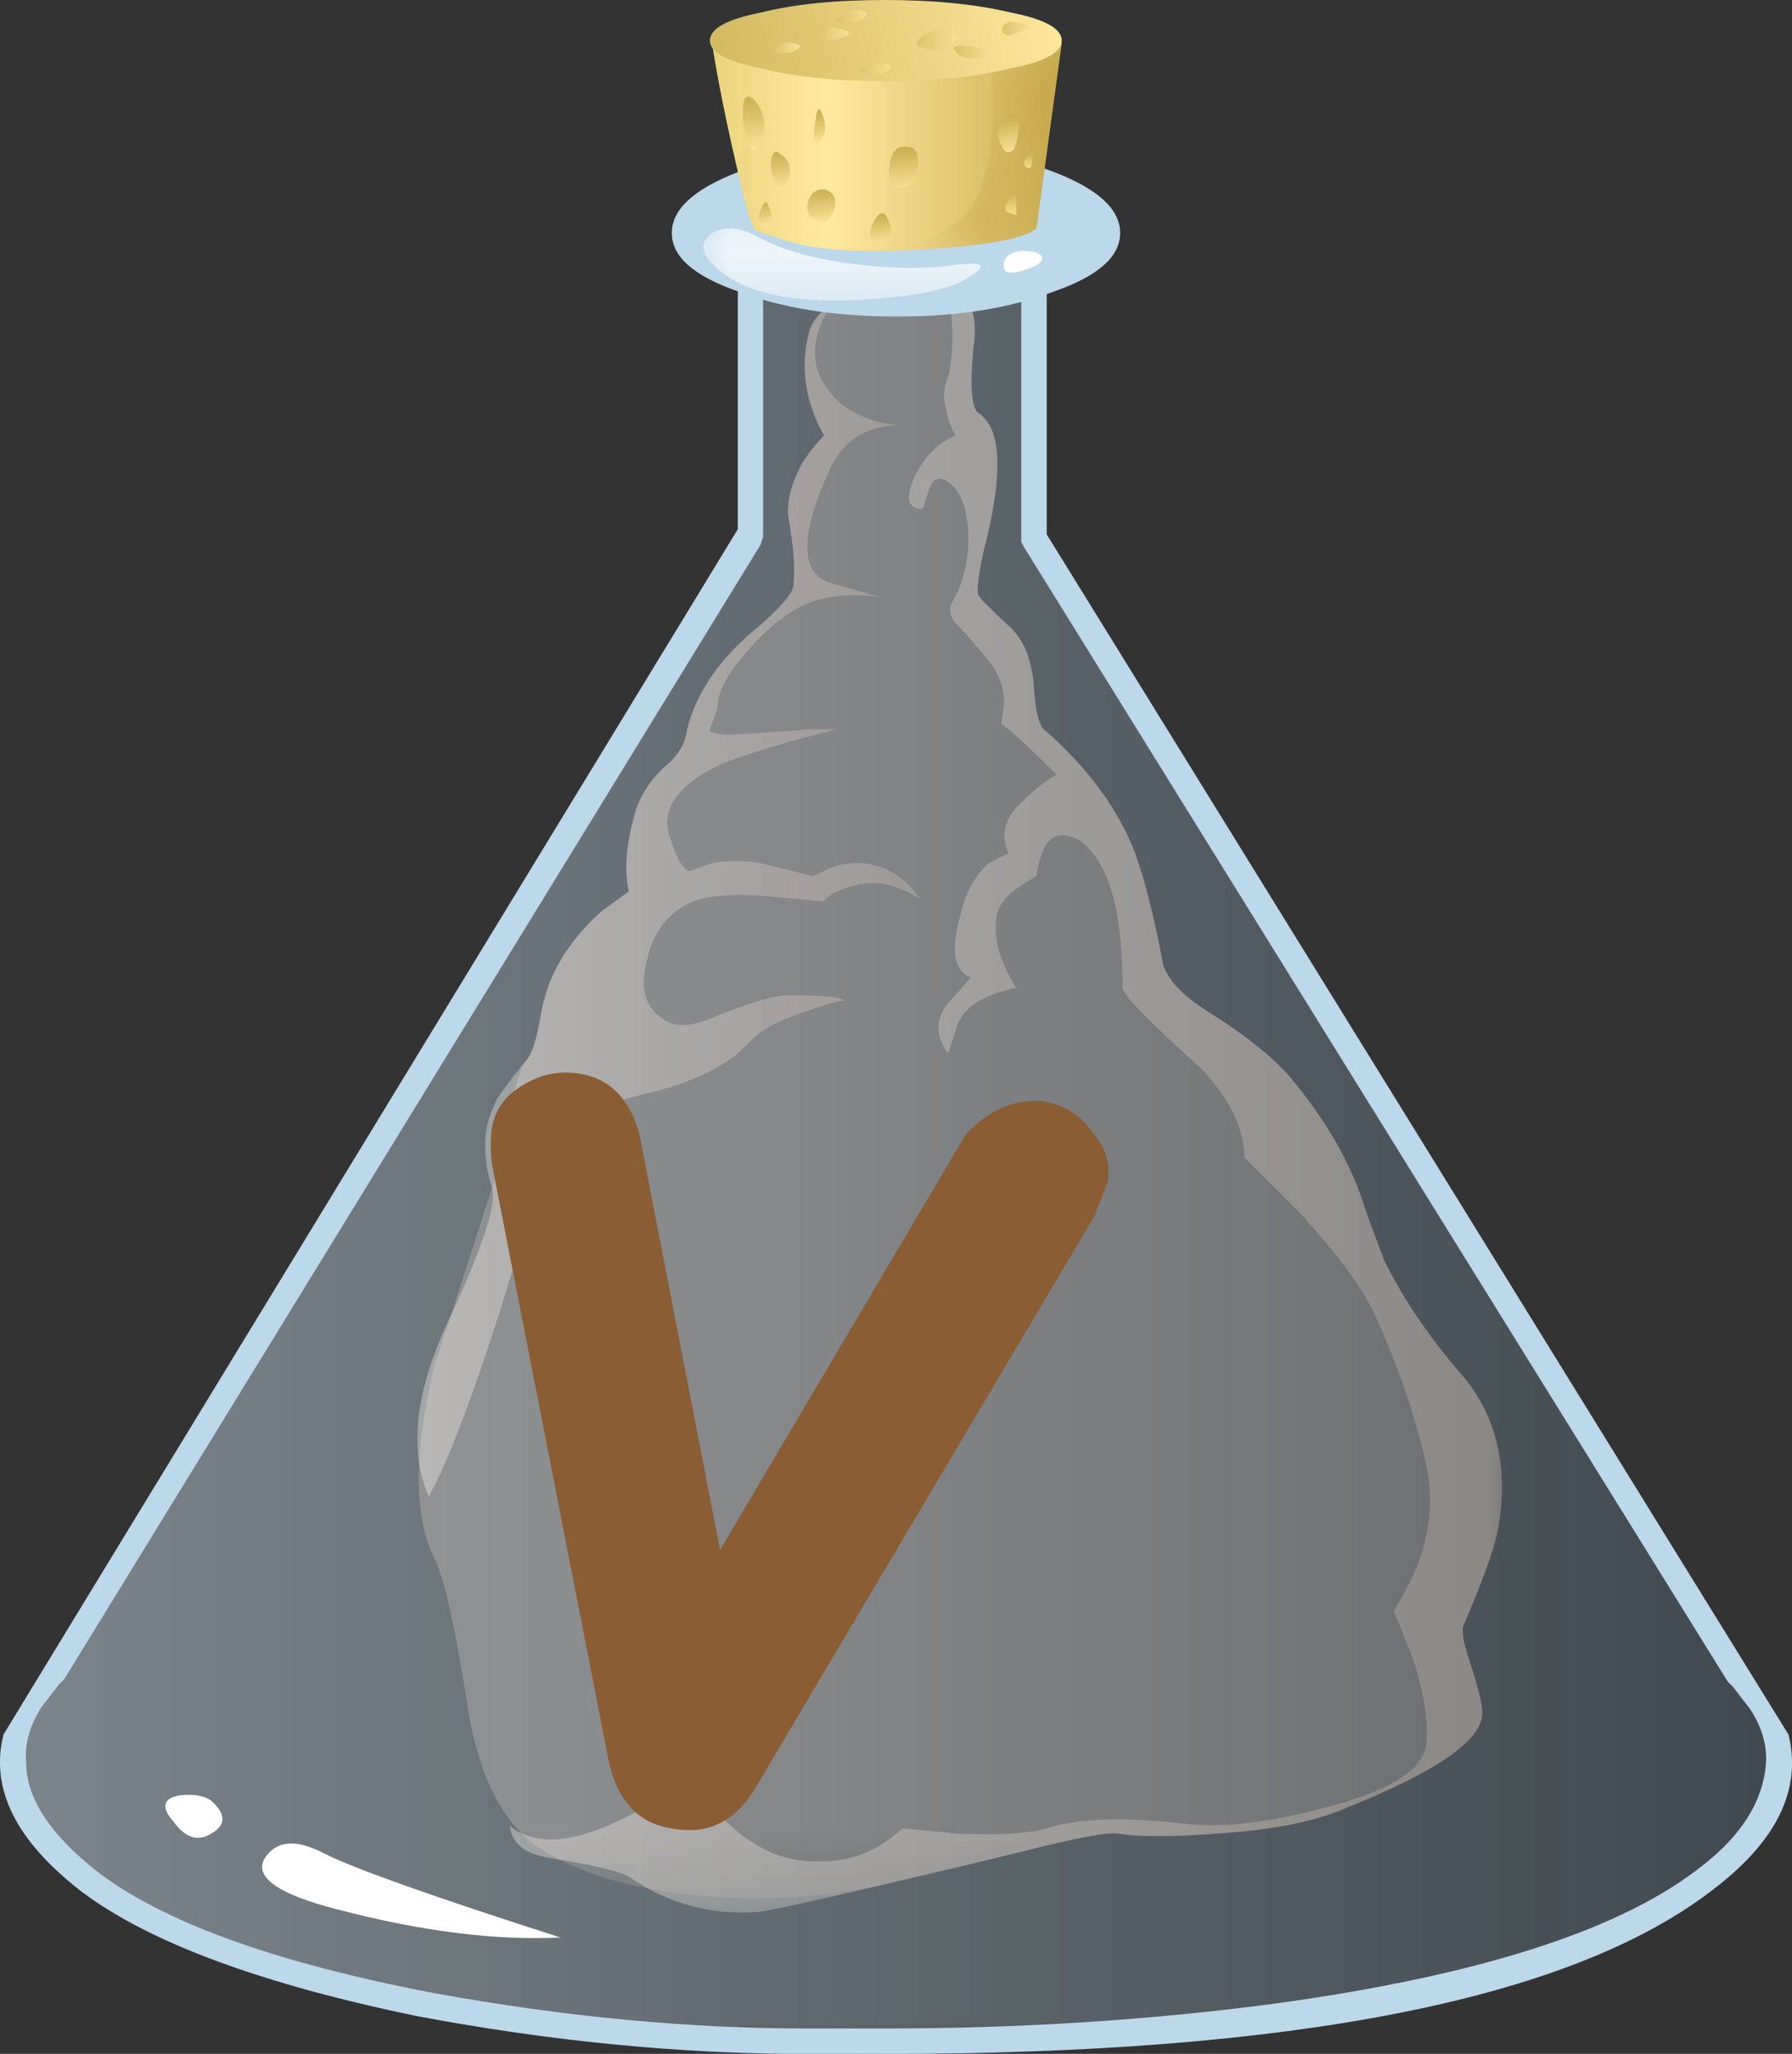 <?xml version="1.0" encoding="UTF-8" standalone="no"?>
<!-- Created with Inkscape (http://www.inkscape.org/) -->
<svg xmlns:inkscape="http://www.inkscape.org/namespaces/inkscape" xmlns:rdf="http://www.w3.org/1999/02/22-rdf-syntax-ns#" xmlns="http://www.w3.org/2000/svg" xmlns:xlink="http://www.w3.org/1999/xlink" xmlns:ns1="http://sozi.baierouge.fr" xmlns:cc="http://creativecommons.org/ns#" xmlns:sodipodi="http://sodipodi.sourceforge.net/DTD/sodipodi-0.dtd" xmlns:dc="http://purl.org/dc/elements/1.1/" id="svg2" xml:space="preserve" viewBox="0 0 35.386 40.55" version="1.1" inkscape:version="0.91 r13725">
  <rect x="0" y="0" width="35.386" height="40.55" fill="#333333" stroke="none"/>
  <defs id="defs6">
    <clipPath id="clipPath18">
      <path id="path20" d="m0-0.56h29v29h-29v-29z" inkscape:connector-curvature="0"/>
    </clipPath>
    <mask id="mask22">
      <g id="g24">
        <g id="g26" clip-path="url(#clipPath18)">
          <path id="path28" style="fill:#000000;fill-opacity:.309" d="m0-0.56h29v29h-29v-29z" inkscape:connector-curvature="0"/>
        </g>
      </g>
    </mask>
    <clipPath id="clipPath34">
      <path id="path36" d="m0-0.56h29v29h-29v-29z" inkscape:connector-curvature="0"/>
    </clipPath>
    <clipPath id="clipPath38">
      <path id="path40" d="m0 0h29v29h-29v-29z" inkscape:connector-curvature="0"/>
    </clipPath>
    <linearGradient id="linearGradient46" y2="-17.7" gradientUnits="userSpaceOnUse" x2="35.332" gradientTransform="matrix(.8 0 0 .8 .015 28.88)" y1="-17.7" x1="-0.018">
      <stop id="stop48" style="stop-color:#c2e7ff" offset="0"/>
      <stop id="stop50" style="stop-color:#88abc2" offset="1"/>
    </linearGradient>
    <clipPath id="clipPath78">
      <path id="path80" d="m6 2.44h18v26h-18v-26z" inkscape:connector-curvature="0"/>
    </clipPath>
    <mask id="mask82">
      <g id="g84">
        <g id="g86" clip-path="url(#clipPath78)">
          <path id="path88" style="fill:#000000;fill-opacity:.281" d="m6 2.44h18v26h-18v-26z" inkscape:connector-curvature="0"/>
        </g>
      </g>
    </mask>
    <clipPath id="clipPath94">
      <path id="path96" d="m6 2.44h18v26h-18v-26z" inkscape:connector-curvature="0"/>
    </clipPath>
    <clipPath id="clipPath98">
      <path id="path100" d="m6 3h18v26h-18v-26z" inkscape:connector-curvature="0"/>
    </clipPath>
    <radialGradient id="radialGradient106" gradientUnits="userSpaceOnUse" cy="-6.85" cx="35" gradientTransform="matrix(.8 0 0 -.8 6.615 17.48)">
      <stop id="stop108" style="stop-color:#b0aba7" offset="0"/>
      <stop id="stop110" style="stop-color:#f2e0d3" offset="1"/>
    </radialGradient>
    <clipPath id="clipPath138">
      <path id="path140" d="m6 1.44h18v27h-18v-27z" inkscape:connector-curvature="0"/>
    </clipPath>
    <mask id="mask142">
      <g id="g144">
        <g id="g146" clip-path="url(#clipPath138)">
          <path id="path148" style="fill:#000000;fill-opacity:.398" d="m6 1.44h18v27h-18v-27z" inkscape:connector-curvature="0"/>
        </g>
      </g>
    </mask>
    <clipPath id="clipPath154">
      <path id="path156" d="m6 1.44h18v27h-18v-27z" inkscape:connector-curvature="0"/>
    </clipPath>
    <clipPath id="clipPath158">
      <path id="path160" d="m6 2h18v27h-18v-27z" inkscape:connector-curvature="0"/>
    </clipPath>
    <linearGradient id="linearGradient166" y2="-16.005" gradientUnits="userSpaceOnUse" x2="21.441" gradientTransform="matrix(.8 0 0 .8 6.575 28.4)" y1="-16.005" x1="1.85">
      <stop id="stop168" style="stop-color:#fff8f2" offset="0"/>
      <stop id="stop170" style="stop-color:#d9c9bd" offset="1"/>
    </linearGradient>
    <linearGradient id="linearGradient176" y2="-12.025" gradientUnits="userSpaceOnUse" x2="9.9" gradientTransform="matrix(.8 0 0 .8 6.575 28.4)" y1="-12.025">
      <stop id="stop178" style="stop-color:#fff8f2" offset="0"/>
      <stop id="stop180" style="stop-color:#d9c9bd" offset="1"/>
    </linearGradient>
    <clipPath id="clipPath216">
      <path id="path218" d="m0-0.56h29v29h-29v-29z" inkscape:connector-curvature="0"/>
    </clipPath>
    <mask id="mask220">
      <g id="g222">
        <g id="g224" clip-path="url(#clipPath216)">
          <path id="path226" style="fill:#000000;fill-opacity:.18" d="m0-0.56h29v29h-29v-29z" inkscape:connector-curvature="0"/>
        </g>
      </g>
    </mask>
    <clipPath id="clipPath232">
      <path id="path234" d="m0-0.56h29v29h-29v-29z" inkscape:connector-curvature="0"/>
    </clipPath>
    <clipPath id="clipPath236">
      <path id="path238" d="m0 0h29v29h-29v-29z" inkscape:connector-curvature="0"/>
    </clipPath>
    <linearGradient id="linearGradient244" y2="-17.7" gradientUnits="userSpaceOnUse" x2="35.332" gradientTransform="matrix(.8 0 0 .8 .015 28.88)" y1="-17.7" x1="-0.018">
      <stop id="stop246" style="stop-color:#ffffff" offset="0"/>
      <stop id="stop248" style="stop-color:#000000" offset="1"/>
    </linearGradient>
    <clipPath id="clipPath280">
      <path id="path282" d="m1 0.44h13v28h-13v-28z" inkscape:connector-curvature="0"/>
    </clipPath>
    <mask id="mask284">
      <g id="g286">
        <g id="g288" clip-path="url(#clipPath280)">
          <path id="path290" style="fill:#000000;fill-opacity:.641" d="m1 0.44h13v28h-13v-28z" inkscape:connector-curvature="0"/>
        </g>
      </g>
    </mask>
    <clipPath id="clipPath296">
      <path id="path298" d="m1 0.44h13v28h-13v-28z" inkscape:connector-curvature="0"/>
    </clipPath>
    <clipPath id="clipPath300">
      <path id="path302" d="m1 1h13v28h-13v-28z" inkscape:connector-curvature="0"/>
    </clipPath>
    <clipPath id="clipPath304">
      <path id="path306" d="m12.734 28.48 0.719-0.32v-4.078l-8.558-22.281-2.36 0.519-1.519 1.282 11.718 20.679v4.199z" inkscape:connector-curvature="0"/>
    </clipPath>
    <clipPath id="clipPath308">
      <path id="path310" d="m2373.1-18166h38.006v24.721h-38.006v-24.721z" inkscape:connector-curvature="0"/>
    </clipPath>
    <linearGradient id="linearGradient312" y2="-18154" gradientUnits="userSpaceOnUse" x2="2404.6" y1="-18154" x1="2375.5">
      <stop id="stop314" style="stop-color:#ffffff" offset="0"/>
      <stop id="stop316" style="stop-color:#ffffff;stop-opacity:.31" offset="1"/>
    </linearGradient>
    <mask id="mask318">
      <g id="g320">
        <g id="g322" clip-path="url(#clipPath308)">
          <path id="path324" style="fill:url(#linearGradient312)" d="m2373.1-18166h38.006v24.721h-38.006v-24.721z" inkscape:connector-curvature="0"/>
        </g>
      </g>
    </mask>
    <linearGradient id="linearGradient326" y2="-18154" gradientUnits="userSpaceOnUse" x2="2404.6" y1="-18154" x1="2375.5">
      <stop id="stop328" style="stop-color:#ffffff" offset="0"/>
      <stop id="stop330" style="stop-color:#ffffff" offset="1"/>
    </linearGradient>
    <clipPath id="clipPath362">
      <path id="path364" d="m14 0.44h14v28h-14v-28z" inkscape:connector-curvature="0"/>
    </clipPath>
    <mask id="mask366">
      <g id="g368">
        <g id="g370" clip-path="url(#clipPath362)">
          <path id="path372" style="fill:#000000;fill-opacity:.191" d="m14 0.44h14v28h-14v-28z" inkscape:connector-curvature="0"/>
        </g>
      </g>
    </mask>
    <clipPath id="clipPath378">
      <path id="path380" d="m14 0.44h14v28h-14v-28z" inkscape:connector-curvature="0"/>
    </clipPath>
    <clipPath id="clipPath382">
      <path id="path384" d="m14 1h14v28h-14v-28z" inkscape:connector-curvature="0"/>
    </clipPath>
    <clipPath id="clipPath386">
      <path id="path388" d="m15.535 28.48v-4.199l11.719-20.679-1.52-1.282-2.359-0.519c0.32 0.215 0.559 0.465 0.719 0.758 0.347 0.562 0.199 0.961-0.438 1.203-0.453 0.183-1.16 0.172-2.121-0.043l-1.32-0.36c0.347 0.133 0.625 0.453 0.84 0.961 0.425 0.985 0.359 2.332-0.2 4.039-0.32 0.961-1.425 3.868-3.32 8.723-0.933 2.426-1.84 4.758-2.719 7v4.078l0.719 0.32z" inkscape:connector-curvature="0"/>
    </clipPath>
    <clipPath id="clipPath390">
      <path id="path392" d="m-1.018-34.35h17.5v35h-17.5v-35z" inkscape:connector-curvature="0"/>
    </clipPath>
    <linearGradient id="linearGradient394" y2="-1.706" gradientUnits="userSpaceOnUse" x2="11.52" y1="-29.831" x1="4.02">
      <stop id="stop396" style="stop-color:#ffffff" offset="0"/>
      <stop id="stop398" style="stop-color:#ffffff;stop-opacity:.537" offset="1"/>
    </linearGradient>
    <mask id="mask400">
      <g id="g402">
        <g id="g404" clip-path="url(#clipPath390)">
          <path id="path406" style="fill:url(#linearGradient394)" d="m-1.018-34.35h17.5v35h-17.5v-35z" inkscape:connector-curvature="0"/>
        </g>
      </g>
    </mask>
    <linearGradient id="linearGradient408" y2="-1.706" gradientUnits="userSpaceOnUse" x2="11.52" y1="-29.831" x1="4.02">
      <stop id="stop410" style="stop-color:#ffffff" offset="0"/>
      <stop id="stop412" style="stop-color:#ffffff" offset="1"/>
    </linearGradient>
    <clipPath id="clipPath448">
      <path id="path450" d="m11 27.44h6v3h-6v-3z" inkscape:connector-curvature="0"/>
    </clipPath>
    <mask id="mask452">
      <g id="g454">
        <g id="g456" clip-path="url(#clipPath448)">
          <path id="path458" style="fill:#000000;fill-opacity:.309" d="m11 27.44h6v3h-6v-3z" inkscape:connector-curvature="0"/>
        </g>
      </g>
    </mask>
    <clipPath id="clipPath464">
      <path id="path466" d="m11 27.44h6v3h-6v-3z" inkscape:connector-curvature="0"/>
    </clipPath>
    <clipPath id="clipPath468">
      <path id="path470" d="m11 28h6v3h-6v-3z" inkscape:connector-curvature="0"/>
    </clipPath>
    <linearGradient id="linearGradient476" y2="-1.093" gradientUnits="userSpaceOnUse" x2="6.65" gradientTransform="matrix(.8 0 0 .8 11.455 30.56)" y1="-1.093" x1="0.05">
      <stop id="stop478" style="stop-color:#c2e7ff" offset="0"/>
      <stop id="stop480" style="stop-color:#88abc2" offset="1"/>
    </linearGradient>
    <clipPath id="clipPath510">
      <path id="path512" d="m11 27.44h5v2h-5v-2z" inkscape:connector-curvature="0"/>
    </clipPath>
    <mask id="mask514">
      <g id="g516">
        <g id="g518" clip-path="url(#clipPath510)">
          <path id="path520" style="fill:#000000;fill-opacity:.762" d="m11 27.44h5v2h-5v-2z" inkscape:connector-curvature="0"/>
        </g>
      </g>
    </mask>
    <clipPath id="clipPath526">
      <path id="path528" d="m11 27.44h5v2h-5v-2z" inkscape:connector-curvature="0"/>
    </clipPath>
    <clipPath id="clipPath530">
      <path id="path532" d="m11 28h5v2h-5v-2z" inkscape:connector-curvature="0"/>
    </clipPath>
    <linearGradient id="linearGradient562" y2="2.904" gradientUnits="userSpaceOnUse" x2="20.938" gradientTransform="matrix(.8 0 0 -.8 .015 32.44)" y1="2.904" x1="14.062">
      <stop id="stop564" style="stop-color:#ebd47d" offset="0"/>
      <stop id="stop566" style="stop-color:#ffe99e" offset=".329"/>
      <stop id="stop570" style="stop-color:#c9b054" offset="1"/>
    </linearGradient>
    <clipPath id="clipPath578">
      <path id="path580" d="m0-0.56h29v33h-29v-33z" inkscape:connector-curvature="0"/>
    </clipPath>
    <mask id="mask582">
      <g id="g584">
        <g id="g586" clip-path="url(#clipPath578)">
          <path id="path588" style="fill:#000000;fill-opacity:.172" d="m0-0.56h29v33h-29v-33z" inkscape:connector-curvature="0"/>
        </g>
      </g>
    </mask>
    <clipPath id="clipPath594">
      <path id="path596" d="m0-0.56h29v33h-29v-33z" inkscape:connector-curvature="0"/>
    </clipPath>
    <clipPath id="clipPath598">
      <path id="path600" d="m0 0h29v33h-29v-33z" inkscape:connector-curvature="0"/>
    </clipPath>
    <clipPath id="clipPath602">
      <path id="path604" d="m14 29h3v4h-3v-4z" inkscape:connector-curvature="0"/>
    </clipPath>
    <clipPath id="clipPath606">
      <path id="path608" d="m14 29h3v4h-3v-4z" inkscape:connector-curvature="0"/>
    </clipPath>
    <mask id="mask610">
      <g id="g612">
        <g id="g614" clip-path="url(#clipPath602)">
          <g id="g616">
            <g id="g620">
              <g id="g622" clip-path="url(#clipPath606)">
                <g id="g624">
                  <path id="path626" style="fill-rule:evenodd;fill:#a35700" d="m16.773 32.32-0.398-2.922c-0.187-0.183-0.895-0.304-2.121-0.359 0.586 0.242 0.945 0.469 1.082 0.68 0.293 0.426 0.398 1.16 0.32 2.199l1.117 0.402z" inkscape:connector-curvature="0"/>
                </g>
              </g>
            </g>
          </g>
        </g>
      </g>
    </mask>
    <clipPath id="clipPath628">
      <path id="path630" d="m14 29h3v4h-3v-4z" inkscape:connector-curvature="0"/>
    </clipPath>
    <clipPath id="clipPath632">
      <path id="path634" d="m14 29h3v4h-3v-4z" inkscape:connector-curvature="0"/>
    </clipPath>
    <linearGradient id="linearGradient684" y2="-4.713" gradientUnits="userSpaceOnUse" x2="-11.865" gradientTransform="matrix(-.779 -.18 -.18 .779 .014 32.44)" y1="-4.713" x1="-20.64">
      <stop id="stop686" style="stop-color:#ffe99e" offset="0"/>
      <stop id="stop688" style="stop-color:#c9b054" offset="1"/>
    </linearGradient>
    <linearGradient id="linearGradient702" y2="14.347" gradientUnits="userSpaceOnUse" x2="-4.066" gradientTransform="matrix(-.118 .791 .791 .118 .015 32.44)" y1="14.347" x1="-5.254">
      <stop id="stop704" style="stop-color:#ffe99e" offset="0"/>
      <stop id="stop706" style="stop-color:#c9b054" offset="1"/>
    </linearGradient>
    <linearGradient id="linearGradient720" y2="14.88" gradientUnits="userSpaceOnUse" x2="-4.813" gradientTransform="matrix(-.096 .794 .794 .096 .015 32.44)" y1="14.88" x1="-5.644">
      <stop id="stop722" style="stop-color:#ffe99e" offset="0"/>
      <stop id="stop724" style="stop-color:#c9b054" offset="1"/>
    </linearGradient>
    <linearGradient id="linearGradient738" y2="15.81" gradientUnits="userSpaceOnUse" x2="-3.834" gradientTransform="matrix(-.082 .796 .796 .082 .015 32.44)" y1="15.81" x1="-4.562">
      <stop id="stop740" style="stop-color:#ffe99e" offset="0"/>
      <stop id="stop742" style="stop-color:#c9b054" offset="1"/>
    </linearGradient>
    <linearGradient id="linearGradient756" y2="17.369" gradientUnits="userSpaceOnUse" x2="-4.834" gradientTransform="matrix(-.086 .795 .795 .086 .015 32.441)" y1="17.369" x1="-5.764">
      <stop id="stop758" style="stop-color:#ffe99e" offset="0"/>
      <stop id="stop760" style="stop-color:#c9b054" offset="1"/>
    </linearGradient>
    <linearGradient id="linearGradient774" y2="15.698" gradientUnits="userSpaceOnUse" x2="-5.381" gradientTransform="matrix(-.082 .796 .796 .082 .015 32.44)" y1="15.698" x1="-6.11">
      <stop id="stop776" style="stop-color:#ffe99e" offset="0"/>
      <stop id="stop778" style="stop-color:#c9b054" offset="1"/>
    </linearGradient>
    <linearGradient id="linearGradient792" y2="14.613" gradientUnits="userSpaceOnUse" x2="-5.399" gradientTransform="matrix(-.076 .796 .796 .076 .014 32.441)" y1="14.613" x1="-5.926">
      <stop id="stop794" style="stop-color:#ffe99e" offset="0"/>
      <stop id="stop796" style="stop-color:#c9b054" offset="1"/>
    </linearGradient>
    <linearGradient id="linearGradient810" y2="16.667" gradientUnits="userSpaceOnUse" x2="-6.365" gradientTransform="matrix(-.099 .794 .794 .099 .015 32.44)" y1="16.667" x1="-6.969">
      <stop id="stop812" style="stop-color:#ffe99e" offset="0"/>
      <stop id="stop814" style="stop-color:#c9b054" offset="1"/>
    </linearGradient>
    <linearGradient id="linearGradient828" y2="19.448" gradientUnits="userSpaceOnUse" x2="-4.665" gradientTransform="matrix(-.096 .794 .794 .096 .015 32.44)" y1="19.448" x1="-5.497">
      <stop id="stop830" style="stop-color:#ffe99e" offset="0"/>
      <stop id="stop832" style="stop-color:#c9b054" offset="1"/>
    </linearGradient>
    <linearGradient id="linearGradient846" y2="19.498" gradientUnits="userSpaceOnUse" x2="-5.564" gradientTransform="matrix(-.072 .797 .797 .072 .014 32.44)" y1="19.498" x1="-6.116">
      <stop id="stop848" style="stop-color:#ffe99e" offset="0"/>
      <stop id="stop850" style="stop-color:#c9b054" offset="1"/>
    </linearGradient>
    <linearGradient id="linearGradient864" y2="19.732" gradientUnits="userSpaceOnUse" x2="-5.491" gradientTransform="matrix(-.099 .794 .794 .099 .015 32.44)" y1="19.732" x1="-5.894">
      <stop id="stop866" style="stop-color:#ffe99e" offset="0"/>
      <stop id="stop868" style="stop-color:#c9b054" offset="1"/>
    </linearGradient>
    <linearGradient id="linearGradient882" y2="-1.303" gradientUnits="userSpaceOnUse" x2="-14.836" gradientTransform="matrix(-.8 -.019 -.019 .8 .015 32.44)" y1="-1.303" x1="-15.912">
      <stop id="stop884" style="stop-color:#ffe99e" offset="0"/>
      <stop id="stop886" style="stop-color:#c9b054" offset="1"/>
    </linearGradient>
    <linearGradient id="linearGradient900" y2="-.683" gradientUnits="userSpaceOnUse" x2="-16.102" gradientTransform="matrix(-.8 -.017 -.017 .8 .015 32.44)" y1="-.683" x1="-17.277">
      <stop id="stop902" style="stop-color:#ffe99e" offset="0"/>
      <stop id="stop904" style="stop-color:#c9b054" offset="1"/>
    </linearGradient>
    <linearGradient id="linearGradient918" y2="-1.013" gradientUnits="userSpaceOnUse" x2="-15.646" gradientTransform="matrix(-.8 -.016 -.016 .8 .015 32.44)" y1="-1.013" x1="-16.921">
      <stop id="stop920" style="stop-color:#ffe99e" offset="0"/>
      <stop id="stop922" style="stop-color:#c9b054" offset="1"/>
    </linearGradient>
    <linearGradient id="linearGradient936" y2="-1.085" gradientUnits="userSpaceOnUse" x2="-17.547" gradientTransform="matrix(-.8 -.013 -.013 .8 .014 32.44)" y1="-1.085" x1="-19.123">
      <stop id="stop938" style="stop-color:#ffe99e" offset="0"/>
      <stop id="stop940" style="stop-color:#c9b054" offset="1"/>
    </linearGradient>
    <linearGradient id="linearGradient954" y2="-1.371" gradientUnits="userSpaceOnUse" x2="-18.39" gradientTransform="matrix(-.8 -.015 -.015 .8 .014 32.44)" y1="-1.371" x1="-19.765">
      <stop id="stop956" style="stop-color:#ffe99e" offset="0"/>
      <stop id="stop958" style="stop-color:#c9b054" offset="1"/>
    </linearGradient>
    <linearGradient id="linearGradient972" y2="-1.716" gradientUnits="userSpaceOnUse" x2="-16.494" gradientTransform="matrix(-.8 -.016 -.016 .8 .015 32.44)" y1="-1.716" x1="-17.745">
      <stop id="stop974" style="stop-color:#ffe99e" offset="0"/>
      <stop id="stop976" style="stop-color:#c9b054" offset="1"/>
    </linearGradient>
    <linearGradient id="linearGradient990" y2="-1.029" gradientUnits="userSpaceOnUse" x2="-19.394" gradientTransform="matrix(-.8 -.019 -.019 .8 .015 32.44)" y1="-1.029" x1="-20.469">
      <stop id="stop992" style="stop-color:#ffe99e" offset="0"/>
      <stop id="stop994" style="stop-color:#c9b054" offset="1"/>
    </linearGradient>
  </defs>
  <g id="g10" transform="matrix(1.25 0 0 -1.25 0 40.55)">
    <g id="g12">
      <g id="g14">
        <g id="g30" mask="url(#mask22)">
          <g id="g52">
            <g id="g54" clip-path="url(#clipPath34)">
              <g id="g56" transform="translate(0 -0.56)">
                <g id="g60">
                  <g id="g62" clip-path="url(#clipPath38)">
                    <g id="g64">
                      <g id="g66">
                        <g id="g68">
                          <g id="g70">
                            <path id="path72" style="fill-rule:evenodd;fill:url(#linearGradient46)" d="m16.535 28.84v-4.281l11.719-18.957c0.215-0.883-0.199-1.707-1.238-2.481-2.215-1.707-6.977-2.562-14.282-2.562-2 0-4.05 0.203-6.16 0.601-2.453 0.508-4.215 1.16-5.281 1.961-1.039 0.801-1.453 1.625-1.238 2.481l11.601 19.039v4.238l4.879-0.039z" inkscape:connector-curvature="0"/>
                          </g>
                        </g>
                      </g>
                    </g>
                  </g>
                </g>
              </g>
            </g>
          </g>
        </g>
      </g>
      <g id="g74">
        <g id="g90" mask="url(#mask82)">
          <g id="g112">
            <g id="g114" clip-path="url(#clipPath94)">
              <g id="g116" transform="translate(0 -0.56)">
                <g id="g120">
                  <g id="g122" clip-path="url(#clipPath98)">
                    <g id="g124">
                      <g id="g126">
                        <g id="g128">
                          <g id="g130">
                            <path id="path132" style="fill-rule:evenodd;fill:url(#radialGradient106)" d="m23.133 11.238c0.535-0.664 0.707-1.476 0.523-2.437-0.054-0.266-0.226-0.75-0.523-1.442-0.051-0.078-0.024-0.281 0.082-0.597 0.133-0.403 0.199-0.668 0.199-0.801 0.027-0.426-0.691-0.934-2.16-1.52-0.481-0.214-1.16-0.347-2.039-0.402-0.695-0.055-1.215-0.055-1.559 0-0.16 0.027-0.656-0.066-1.48-0.277-1.227-0.297-1.961-0.469-2.203-0.524-0.797-0.183-1.692-0.254-2.68-0.199-1.172 0.082-2.094 0.336-2.758 0.762-0.562 0.371-0.933 1.066-1.121 2.078-0.215 1.387-0.398 2.226-0.559 2.519-0.32 0.668-0.32 1.668 0 3 0.028 0.082 0.333 1.028 0.918 2.84 0.133 0.375 0.243 0.817 0.321 1.321 0.054 0.347 0.133 0.586 0.242 0.722 0.078 0.106 0.144 0.321 0.199 0.637 0.055 0.32 0.149 0.602 0.281 0.844 0.157 0.293 0.383 0.57 0.68 0.84l0.438 0.316c-0.079 0.348-0.039 0.789 0.121 1.32 0.105 0.27 0.265 0.496 0.48 0.68 0.188 0.16 0.293 0.348 0.32 0.562 0.133 0.532 0.454 1.028 0.961 1.481 0.477 0.398 0.719 0.664 0.719 0.801 0.027 0.265 0 0.625-0.082 1.078-0.023 0.265 0.055 0.558 0.242 0.879 0.106 0.16 0.211 0.293 0.321 0.402-0.293 0.531-0.375 1.067-0.243 1.598 0.082 0.347 0.387 0.574 0.922 0.679 0.399 0.082 0.852 0.067 1.36-0.039 0.293-0.05 0.398-0.347 0.32-0.879-0.055-0.585-0.027-0.921 0.078-1 0.375-0.242 0.402-0.972 0.082-2.199-0.082-0.375-0.105-0.601-0.082-0.679 0.027-0.055 0.203-0.231 0.52-0.524 0.215-0.211 0.336-0.531 0.363-0.957 0.023-0.402 0.094-0.629 0.199-0.68 0.664-0.589 1.133-1.226 1.399-1.921 0.16-0.454 0.308-1.04 0.441-1.758 0.078-0.242 0.305-0.481 0.68-0.723 0.558-0.344 0.984-0.68 1.281-1 0.613-0.719 1.023-1.437 1.238-2.16l0.281-0.758c0.293-0.613 0.719-1.242 1.278-1.883z" inkscape:connector-curvature="0"/>
                          </g>
                        </g>
                      </g>
                    </g>
                  </g>
                </g>
              </g>
            </g>
          </g>
        </g>
      </g>
      <g id="g134">
        <g id="g150" mask="url(#mask142)">
          <g id="g182">
            <g id="g184" clip-path="url(#clipPath154)">
              <g id="g186" transform="translate(0 -0.56)">
                <g id="g190">
                  <g id="g192" clip-path="url(#clipPath158)">
                    <g id="g194">
                      <g id="g196">
                        <g id="g198">
                          <g id="g200">
                            <path id="path202" style="fill-rule:evenodd;fill:url(#linearGradient166)" d="m23.133 11.238c0.535-0.664 0.707-1.476 0.523-2.437-0.054-0.266-0.226-0.746-0.523-1.442-0.051-0.078-0.024-0.281 0.082-0.597 0.133-0.403 0.199-0.668 0.199-0.801 0.027-0.43-0.691-0.934-2.16-1.52-0.481-0.214-1.16-0.347-2.039-0.402-0.695-0.051-1.215-0.051-1.559 0-0.16 0.027-0.656-0.066-1.48-0.277-1.227-0.297-1.961-0.469-2.199-0.524-1.122-0.265-1.789-0.41-2-0.437-0.75-0.055-1.43 0.133-2.043 0.558-0.133 0.082-0.52 0.172-1.161 0.282-0.453 0.054-0.691 0.226-0.718 0.519 0.398-0.32 1-0.281 1.8 0.121 0.719 0.371 1.145 0.481 1.278 0.321 0.535-0.668 1.109-1 1.722-1 0.532-0.028 1 0.144 1.399 0.519l0.879-0.082c0.64-0.027 1.109 0 1.402 0.082 0.481 0.16 1.199 0.184 2.16 0.078 0.559-0.078 1.293 0 2.2 0.242 1.066 0.266 1.613 0.614 1.64 1.039 0.027 0.399-0.055 0.868-0.242 1.399l-0.277 0.68c0.504 0.773 0.679 1.535 0.519 2.281s-0.426 1.535-0.801 2.359c-0.187 0.426-0.586 0.973-1.199 1.641l-0.879 0.879c0 0.453-0.226 0.922-0.679 1.402-0.829 0.746-1.243 1.172-1.243 1.277 0 0.907-0.121 1.563-0.359 1.961-0.16 0.266-0.332 0.414-0.52 0.442-0.16 0.027-0.281-0.039-0.359-0.199-0.082-0.188-0.121-0.336-0.121-0.442-0.105-0.055-0.215-0.121-0.32-0.199-0.215-0.16-0.321-0.336-0.321-0.52-0.027-0.32 0.082-0.668 0.321-1.043-0.133-0.023-0.266-0.066-0.399-0.117-0.269-0.109-0.441-0.254-0.523-0.441l-0.156-0.481c-0.215 0.293-0.204 0.575 0.039 0.84l0.32 0.36c-0.27 0.109-0.32 0.441-0.16 1 0.078 0.347 0.226 0.613 0.437 0.8 0.137 0.082 0.242 0.133 0.321 0.161-0.133 0.292-0.067 0.558 0.199 0.8 0.242 0.239 0.429 0.387 0.562 0.442-0.507 0.504-0.8 0.769-0.879 0.797l0.039 0.281c0.028 0.215-0.039 0.441-0.199 0.68-0.082 0.105-0.242 0.292-0.48 0.558-0.133 0.11-0.188 0.227-0.16 0.363 0.211 0.348 0.304 0.747 0.277 1.2-0.023 0.32-0.105 0.547-0.238 0.679-0.16 0.16-0.282 0.16-0.36 0l-0.121-0.359c-0.238 0-0.281 0.172-0.121 0.519 0.16 0.321 0.375 0.532 0.641 0.641-0.078 0.133-0.133 0.293-0.16 0.481-0.028 0.105-0.028 0.21 0 0.32 0.054 0.156 0.082 0.266 0.082 0.316 0.05 0.348 0.039 0.735-0.039 1.16l0.078-0.039c0.293-0.054 0.398-0.347 0.32-0.879-0.055-0.585-0.027-0.921 0.078-1 0.375-0.242 0.402-0.972 0.082-2.199-0.082-0.375-0.105-0.601-0.082-0.679 0.027-0.055 0.203-0.227 0.524-0.524 0.211-0.211 0.332-0.531 0.359-0.957 0.023-0.402 0.094-0.629 0.199-0.68 0.664-0.586 1.133-1.226 1.399-1.921 0.16-0.454 0.308-1.04 0.441-1.758 0.078-0.242 0.305-0.481 0.68-0.723 0.558-0.344 0.988-0.68 1.281-1 0.613-0.719 1.023-1.437 1.238-2.16l0.281-0.758c0.293-0.613 0.719-1.242 1.278-1.883z" inkscape:connector-curvature="0"/>
                          </g>
                        </g>
                      </g>
                      <g id="g204">
                        <g id="g206">
                          <g id="g208">
                            <path id="path210" style="fill-rule:evenodd;fill:url(#linearGradient176)" d="m13.055 26.879c0.238-0.348 0.625-0.547 1.16-0.598-0.535 0-0.906-0.242-1.121-0.722-0.453-1.012-0.453-1.598 0-1.758l0.84-0.242c-0.454 0.082-0.868 0.043-1.239-0.118-0.293-0.136-0.601-0.386-0.922-0.761-0.293-0.348-0.437-0.625-0.437-0.84 0-0.028-0.043-0.145-0.121-0.36-0.027-0.027 0.039-0.054 0.199-0.082 0.242 0 0.695 0.028 1.359 0.082h0.442c-0.856-0.214-1.465-0.402-1.84-0.558-0.668-0.32-0.934-0.695-0.801-1.121 0.106-0.348 0.215-0.535 0.321-0.563l0.32 0.121c0.265 0.055 0.547 0.055 0.84 0l0.8-0.199 0.239 0.121c0.187 0.078 0.386 0.106 0.601 0.078 0.348-0.054 0.625-0.238 0.84-0.558-0.347 0.211-0.652 0.293-0.922 0.238-0.343-0.078-0.547-0.172-0.597-0.277-0.243 0.023-0.52 0.05-0.84 0.078-0.614 0.055-1.055 0.015-1.321-0.121-0.347-0.184-0.562-0.492-0.64-0.918-0.106-0.403-0.027-0.696 0.238-0.879 0.188-0.16 0.481-0.149 0.883 0.039 0.531 0.211 0.906 0.32 1.117 0.32 0.535 0 0.828-0.027 0.883-0.082-0.16-0.027-0.348-0.078-0.563-0.16-0.425-0.133-0.73-0.293-0.918-0.48-0.32-0.371-0.878-0.653-1.679-0.84-0.535-0.133-0.895-0.25-1.082-0.36-0.321-0.16-0.504-0.398-0.559-0.718-0.027-0.293-0.242-1.082-0.64-2.36-0.454-1.414-0.829-2.386-1.122-2.922-0.32 0.746-0.211 1.68 0.321 2.801 0.535 1.145 0.761 1.84 0.679 2.078-0.16 0.508-0.144 0.95 0.043 1.321 0 0.054 0.172 0.296 0.52 0.722 0.078 0.106 0.144 0.321 0.199 0.641 0.051 0.316 0.145 0.598 0.281 0.84 0.161 0.293 0.383 0.57 0.68 0.84l0.438 0.32c-0.079 0.344-0.039 0.785 0.121 1.316 0.105 0.27 0.265 0.496 0.48 0.684 0.188 0.156 0.293 0.344 0.32 0.558 0.133 0.532 0.454 1.028 0.961 1.481 0.477 0.398 0.719 0.664 0.719 0.801 0.027 0.265 0 0.625-0.082 1.078-0.023 0.265 0.055 0.558 0.242 0.879 0.106 0.16 0.215 0.293 0.321 0.402-0.293 0.531-0.375 1.067-0.243 1.598 0.028 0.16 0.149 0.32 0.36 0.48-0.317-0.504-0.344-0.945-0.078-1.32z" inkscape:connector-curvature="0"/>
                          </g>
                        </g>
                      </g>
                    </g>
                  </g>
                </g>
              </g>
            </g>
          </g>
        </g>
      </g>
      <g id="g212">
        <g id="g228" mask="url(#mask220)">
          <g id="g250">
            <g id="g252" clip-path="url(#clipPath232)">
              <g id="g254" transform="translate(0 -0.56)">
                <g id="g258">
                  <g id="g260" clip-path="url(#clipPath236)">
                    <g id="g262">
                      <g id="g264">
                        <g id="g266">
                          <g id="g268">
                            <path id="path270" style="fill-rule:evenodd;fill:url(#linearGradient244)" d="m16.535 28.84v-4.281l11.719-18.957c0.215-0.883-0.199-1.707-1.238-2.481-2.215-1.707-6.977-2.562-14.282-2.562-2 0-4.05 0.203-6.16 0.601-2.453 0.508-4.215 1.16-5.281 1.961-1.039 0.801-1.453 1.625-1.238 2.481l11.601 19.039v4.238l4.879-0.039z" inkscape:connector-curvature="0"/>
                          </g>
                        </g>
                      </g>
                    </g>
                  </g>
                </g>
              </g>
            </g>
          </g>
        </g>
      </g>
      <path id="path272" style="fill-rule:evenodd;fill:#bcd8eb" d="m12.055 23.96-0.039-0.122-11-17.918-0.082-0.082-0.278-0.359c-0.187-0.293-0.269-0.586-0.242-0.879 0-0.558 0.375-1.133 1.121-1.719 1.039-0.8 2.813-1.441 5.32-1.921 2.051-0.372 4.012-0.559 5.879-0.559h1.239c2.16 0 4.226 0.133 6.203 0.398 3.117 0.43 5.316 1.121 6.597 2.082 0.696 0.508 1.067 1.067 1.122 1.68 0.027 0.293-0.055 0.586-0.243 0.879l-0.277 0.359-0.082 0.082-11.117 17.918-0.043 0.082v4l-4.078 0.039v-3.96zm4.48 4.32v-4.281l11.719-18.957c0.215-0.883-0.199-1.707-1.238-2.481-2.243-1.707-6.586-2.562-13.043-2.562h-1.239c-2 0-4.054 0.203-6.16 0.601-2.453 0.508-4.215 1.16-5.281 1.961-1.039 0.801-1.453 1.625-1.238 2.481l11.601 19.039v4.238l4.879-0.039z" inkscape:connector-curvature="0"/>
      <path id="path274" style="fill-rule:evenodd;fill:#8a5d34" d="m17.293 13.241-5.359-9.039c-0.321-0.535-0.758-0.75-1.321-0.641-0.531 0.078-0.863 0.438-1 1.078l-1.84 9.403c-0.027 0.211-0.027 0.41 0 0.597 0.055 0.293 0.227 0.52 0.52 0.68 0.269 0.16 0.562 0.215 0.883 0.16 0.453-0.078 0.758-0.387 0.918-0.918l1.281-6.601 3.879 6.558c0.375 0.402 0.785 0.574 1.242 0.524 0.32-0.055 0.57-0.215 0.758-0.481 0.215-0.242 0.293-0.508 0.242-0.801l-0.203-0.519z" inkscape:connector-curvature="0"/>
      <g id="g276">
        <g id="g292" mask="url(#mask284)">
          <g id="g332">
            <g id="g334" clip-path="url(#clipPath296)">
              <g id="g336" transform="translate(0 -0.56)">
                <g id="g340">
                  <g id="g342" clip-path="url(#clipPath300)">
                    <g id="g344">
                      <g id="g346">
                        <g id="g348" clip-path="url(#clipPath304)">
                          <g id="g350" transform="matrix(-.206 -.773 .773 -.206 14533 -1878.6)">
                            <g id="g354" mask="url(#mask318)">
                              <path id="path356" style="fill-rule:evenodd;fill:url(#linearGradient326)" d="m12.734 28.48 0.719-0.32v-4.078l-8.558-22.281-2.36 0.519-1.519 1.282 11.718 20.679v4.199z" inkscape:connector-curvature="0"/>
                            </g>
                          </g>
                        </g>
                      </g>
                    </g>
                  </g>
                </g>
              </g>
            </g>
          </g>
        </g>
      </g>
      <g id="g358">
        <g id="g374" mask="url(#mask366)">
          <g id="g414">
            <g id="g416" clip-path="url(#clipPath378)">
              <g id="g418" transform="translate(0 -0.56)">
                <g id="g422">
                  <g id="g424" clip-path="url(#clipPath382)">
                    <g id="g426">
                      <g id="g428">
                        <g id="g430" clip-path="url(#clipPath386)">
                          <g id="g432" transform="matrix(.8 0 0 .8 14.815 28.48)">
                            <g id="g436" mask="url(#mask400)">
                              <path id="path438" style="fill-rule:evenodd;fill:url(#linearGradient408)" d="m15.535 28.48v-4.199l11.719-20.679-1.52-1.282-2.359-0.519c0.32 0.215 0.559 0.465 0.719 0.758 0.347 0.562 0.199 0.961-0.438 1.203-0.453 0.183-1.16 0.172-2.121-0.043l-1.32-0.36c0.347 0.133 0.625 0.453 0.84 0.961 0.425 0.985 0.359 2.332-0.2 4.039-0.32 0.961-1.425 3.868-3.32 8.723-0.933 2.426-1.84 4.758-2.719 7v4.078l0.719 0.32z" inkscape:connector-curvature="0"/>
                            </g>
                          </g>
                        </g>
                      </g>
                    </g>
                  </g>
                </g>
              </g>
            </g>
          </g>
        </g>
      </g>
      <path id="path440" style="fill-rule:evenodd;fill:#ffffff" d="m5.133 3.159c0.48-0.239 1.722-0.68 3.722-1.321-1.015-0.05-2.187 0.094-3.519 0.442-0.934 0.238-1.32 0.508-1.16 0.801 0.183 0.293 0.504 0.32 0.957 0.078z" inkscape:connector-curvature="0"/>
      <path id="path442" style="fill-rule:evenodd;fill:#ffffff" d="m3.336 3.999c0.238-0.211 0.238-0.387 0-0.52-0.215-0.133-0.414-0.066-0.602 0.199-0.187 0.215-0.16 0.348 0.082 0.403 0.239 0.027 0.411 0 0.52-0.082z" inkscape:connector-curvature="0"/>
      <g id="g444">
        <g id="g460" mask="url(#mask452)">
          <g id="g482">
            <g id="g484" clip-path="url(#clipPath464)">
              <g id="g486" transform="translate(0 -0.56)">
                <g id="g490">
                  <g id="g492" clip-path="url(#clipPath468)">
                    <g id="g494">
                      <g id="g496">
                        <g id="g498">
                          <g id="g500">
                            <path id="path502" style="fill-rule:evenodd;fill:url(#linearGradient476)" d="m15.656 30.398c0.559-0.078 0.906-0.21 1.039-0.398 0.055-0.078 0.067-0.293 0.039-0.641 0-0.238-0.586-0.414-1.761-0.519-1.172-0.078-2.078-0.039-2.719 0.121-0.559 0.133-0.813 0.387-0.758 0.758 0.027 0.32 0.211 0.535 0.559 0.64 0.828 0.266 2.027 0.282 3.601 0.039z" inkscape:connector-curvature="0"/>
                          </g>
                        </g>
                      </g>
                    </g>
                  </g>
                </g>
              </g>
            </g>
          </g>
        </g>
      </g>
      <path id="path504" style="fill-rule:evenodd;fill:#bcd8eb" d="m12.535 28.721c0.426-0.136 0.961-0.203 1.598-0.203 0.617 0 1.148 0.067 1.601 0.203 0.426 0.106 0.641 0.25 0.641 0.438 0 0.187-0.215 0.347-0.641 0.48-0.453 0.133-0.984 0.199-1.601 0.199-0.637 0-1.172-0.066-1.598-0.199-0.453-0.133-0.68-0.293-0.68-0.48 0-0.184 0.227-0.332 0.68-0.438zm4.121 1c0.692-0.269 1.039-0.586 1.039-0.961s-0.347-0.679-1.039-0.922c-0.695-0.265-1.523-0.398-2.48-0.398-0.988 0-1.828 0.133-2.52 0.398-0.695 0.243-1.043 0.547-1.043 0.922s0.348 0.692 1.043 0.961c0.692 0.266 1.532 0.399 2.52 0.399 0.957 0 1.785-0.133 2.48-0.399z" inkscape:connector-curvature="0"/>
      <g id="g506">
        <g id="g522" mask="url(#mask514)">
          <g id="g534">
            <g id="g536" clip-path="url(#clipPath526)">
              <g id="g538" transform="translate(0 -0.56)">
                <g id="g542">
                  <g id="g544" clip-path="url(#clipPath530)">
                    <g id="g546">
                      <path id="path548" style="fill-rule:evenodd;fill:#ffffff" d="m11.934 29.281c0.375-0.215 0.867-0.359 1.48-0.441 0.586-0.078 1.106-0.094 1.563-0.039 0.531 0.078 0.652 0.027 0.359-0.16-0.27-0.188-0.774-0.309-1.52-0.36-1.336-0.109-2.214 0.106-2.64 0.641-0.11 0.16-0.082 0.293 0.078 0.398 0.187 0.106 0.414 0.094 0.68-0.039z" inkscape:connector-curvature="0"/>
                    </g>
                  </g>
                </g>
              </g>
            </g>
          </g>
        </g>
      </g>
      <path id="path550" style="fill-rule:evenodd;fill:#ffffff" d="m16.133 28.479c0.16 0 0.269-0.027 0.32-0.078 0.055-0.082-0.051-0.16-0.32-0.242-0.184-0.051-0.278-0.024-0.278 0.082 0 0.133 0.094 0.211 0.278 0.238z" inkscape:connector-curvature="0"/>
      <g id="g552">
        <g id="g554">
          <g id="g560">
            <path id="path572" style="fill-rule:evenodd;fill:url(#linearGradient562)" d="m16.773 31.76-0.398-2.922c-0.187-0.183-0.934-0.304-2.242-0.359-0.692-0.027-1.266 0.027-1.719 0.16l-0.48 0.16c-0.079 0.133-0.161 0.387-0.239 0.762-0.215 0.906-0.359 1.625-0.441 2.16l5.519 0.039z" inkscape:connector-curvature="0"/>
          </g>
        </g>
      </g>
      <g id="g574">
        <g id="g590" mask="url(#mask582)">
          <g id="g636">
            <g id="g638" clip-path="url(#clipPath594)">
              <g id="g640" transform="translate(0 -0.56)">
                <g id="g644">
                  <g id="g646" clip-path="url(#clipPath598)">
                    <g id="g648">
                      <g id="g650">
                        <g id="g654" mask="url(#mask610)">
                          <g id="g658">
                            <g id="g660" clip-path="url(#clipPath628)">
                              <g id="g662">
                                <g id="g666">
                                  <g id="g668" clip-path="url(#clipPath632)">
                                    <g id="g670">
                                      <path id="path672" style="fill-rule:evenodd;fill:#a35700" d="m16.773 32.32-0.398-2.922c-0.187-0.183-0.895-0.304-2.121-0.359 0.586 0.242 0.945 0.469 1.082 0.68 0.293 0.426 0.398 1.16 0.32 2.199l1.117 0.402z" inkscape:connector-curvature="0"/>
                                    </g>
                                  </g>
                                </g>
                              </g>
                            </g>
                          </g>
                        </g>
                      </g>
                    </g>
                  </g>
                </g>
              </g>
            </g>
          </g>
        </g>
      </g>
      <g id="g674">
        <g id="g676">
          <g id="g682">
            <path id="path690" style="fill-rule:evenodd;fill:url(#linearGradient684)" d="m16.773 31.799c0-0.187-0.265-0.332-0.8-0.437-0.559-0.137-1.227-0.203-2-0.203-0.774 0-1.426 0.066-1.957 0.203-0.536 0.105-0.801 0.25-0.801 0.437 0 0.188 0.265 0.336 0.801 0.442 0.531 0.133 1.183 0.199 1.957 0.199 0.773 0 1.441-0.066 2-0.199 0.535-0.106 0.8-0.254 0.8-0.442z" inkscape:connector-curvature="0"/>
          </g>
        </g>
      </g>
      <g id="g692">
        <g id="g694">
          <g id="g700">
            <path id="path708" style="fill-rule:evenodd;fill:url(#linearGradient702)" d="m11.895 30.881c0.16-0.16 0.214-0.363 0.16-0.601-0.082-0.238-0.16-0.281-0.239-0.121-0.054 0.16-0.082 0.336-0.082 0.519 0 0.215 0.055 0.282 0.161 0.203z" inkscape:connector-curvature="0"/>
          </g>
        </g>
      </g>
      <g id="g710">
        <g id="g712">
          <g id="g718">
            <path id="path726" style="fill-rule:evenodd;fill:url(#linearGradient720)" d="m12.336 29.999c0.133-0.079 0.172-0.211 0.117-0.399-0.051-0.16-0.117-0.187-0.199-0.082-0.051 0.11-0.078 0.227-0.078 0.363 0.023 0.161 0.078 0.2 0.16 0.118z" inkscape:connector-curvature="0"/>
          </g>
        </g>
      </g>
      <g id="g728">
        <g id="g730">
          <g id="g736">
            <path id="path744" style="fill-rule:evenodd;fill:url(#linearGradient738)" d="m12.973 30.678c0.082-0.183 0.082-0.332 0-0.437-0.051-0.106-0.09-0.094-0.118 0.039 0.028 0.375 0.067 0.508 0.118 0.398z" inkscape:connector-curvature="0"/>
          </g>
        </g>
      </g>
      <g id="g746">
        <g id="g748">
          <g id="g754">
            <path id="path762" style="fill-rule:evenodd;fill:url(#linearGradient756)" d="m14.336 30.12c0.133 0 0.184-0.106 0.16-0.321-0.027-0.238-0.121-0.347-0.281-0.32-0.133 0.027-0.188 0.149-0.16 0.359 0.027 0.215 0.121 0.309 0.281 0.282z" inkscape:connector-curvature="0"/>
          </g>
        </g>
      </g>
      <g id="g764">
        <g id="g766">
          <g id="g772">
            <path id="path780" style="fill-rule:evenodd;fill:url(#linearGradient774)" d="m13.055 29.44c0.133-0.055 0.172-0.16 0.121-0.32-0.055-0.16-0.149-0.215-0.281-0.16-0.133 0.054-0.172 0.16-0.122 0.32 0.055 0.133 0.149 0.187 0.282 0.16z" inkscape:connector-curvature="0"/>
          </g>
        </g>
      </g>
      <g id="g782">
        <g id="g784">
          <g id="g790">
            <path id="path798" style="fill-rule:evenodd;fill:url(#linearGradient792)" d="m12.133 29.202c0.055-0.11 0.066-0.188 0.043-0.242-0.028-0.079-0.067-0.106-0.121-0.079-0.082 0.028-0.094 0.106-0.039 0.239 0.05 0.133 0.093 0.16 0.117 0.082z" inkscape:connector-curvature="0"/>
          </g>
        </g>
      </g>
      <g id="g800">
        <g id="g802">
          <g id="g808">
            <path id="path816" style="fill-rule:evenodd;fill:url(#linearGradient810)" d="m14.016 28.999c0.078-0.161 0.078-0.266 0-0.321-0.082-0.078-0.161-0.078-0.243 0-0.05 0.055-0.039 0.149 0.043 0.282 0.079 0.132 0.145 0.148 0.2 0.039z" inkscape:connector-curvature="0"/>
          </g>
        </g>
      </g>
      <g id="g818">
        <g id="g820">
          <g id="g826">
            <path id="path834" style="fill-rule:evenodd;fill:url(#linearGradient828)" d="m16.094 30.518c0-0.183-0.028-0.332-0.078-0.437-0.082-0.082-0.149-0.055-0.2 0.078-0.082 0.136-0.054 0.269 0.079 0.402 0.132 0.133 0.199 0.117 0.199-0.043z" inkscape:connector-curvature="0"/>
          </g>
        </g>
      </g>
      <g id="g836">
        <g id="g838">
          <g id="g844">
            <path id="path852" style="fill-rule:evenodd;fill:url(#linearGradient846)" d="m16.055 29.401v-0.359l-0.121 0.039c-0.079 0.027-0.079 0.093 0 0.199 0.082 0.16 0.121 0.199 0.121 0.121z" inkscape:connector-curvature="0"/>
          </g>
        </g>
      </g>
      <g id="g854">
        <g id="g856">
          <g id="g862">
            <path id="path870" style="fill-rule:evenodd;fill:url(#linearGradient864)" d="m16.293 30.042c0.027-0.215 0-0.297-0.078-0.243-0.055 0.028-0.055 0.082 0 0.161 0.055 0.132 0.078 0.16 0.078 0.082z" inkscape:connector-curvature="0"/>
          </g>
        </g>
      </g>
      <g id="g872">
        <g id="g874">
          <g id="g880">
            <path id="path888" style="fill-rule:evenodd;fill:url(#linearGradient882)" d="m12.535 31.76c0.106-0.027 0.133-0.054 0.078-0.082-0.051-0.05-0.144-0.078-0.277-0.078-0.137 0-0.16 0.028-0.082 0.078 0.082 0.082 0.176 0.11 0.281 0.082z" inkscape:connector-curvature="0"/>
          </g>
        </g>
      </g>
      <g id="g890">
        <g id="g892">
          <g id="g898">
            <path id="path906" style="fill-rule:evenodd;fill:url(#linearGradient900)" d="m13.496 32.28c0.184 0 0.238-0.039 0.16-0.121-0.054-0.051-0.16-0.078-0.32-0.078-0.109 0-0.137 0.027-0.082 0.078 0.055 0.082 0.133 0.121 0.242 0.121z" inkscape:connector-curvature="0"/>
          </g>
        </g>
      </g>
      <g id="g908">
        <g id="g910">
          <g id="g916">
            <path id="path924" style="fill-rule:evenodd;fill:url(#linearGradient918)" d="m13.176 31.999c0.371-0.051 0.304-0.133-0.203-0.239-0.078 0.028-0.078 0.078 0 0.16 0.054 0.079 0.121 0.106 0.203 0.079z" inkscape:connector-curvature="0"/>
          </g>
        </g>
      </g>
      <g id="g926">
        <g id="g928">
          <g id="g934">
            <path id="path942" style="fill-rule:evenodd;fill:url(#linearGradient936)" d="m14.855 31.96c0.266-0.028 0.333-0.094 0.2-0.2-0.16-0.105-0.305-0.132-0.442-0.082-0.133 0.028-0.16 0.082-0.078 0.16 0.078 0.082 0.188 0.122 0.32 0.122z" inkscape:connector-curvature="0"/>
          </g>
        </g>
      </g>
      <g id="g944">
        <g id="g946">
          <g id="g952">
            <path id="path960" style="fill-rule:evenodd;fill:url(#linearGradient954)" d="m15.535 31.678c0.215-0.023 0.227-0.066 0.039-0.117-0.187-0.055-0.32-0.055-0.398 0-0.215 0.16-0.094 0.199 0.359 0.117z" inkscape:connector-curvature="0"/>
          </g>
        </g>
      </g>
      <g id="g962">
        <g id="g964">
          <g id="g970">
            <path id="path978" style="fill-rule:evenodd;fill:url(#linearGradient972)" d="m13.895 31.44c0.187 0 0.226-0.039 0.121-0.121-0.133-0.078-0.254-0.094-0.36-0.039-0.109 0.027-0.121 0.055-0.043 0.082 0.082 0.051 0.176 0.078 0.282 0.078z" inkscape:connector-curvature="0"/>
          </g>
        </g>
      </g>
      <g id="g980">
        <g id="g982">
          <g id="g988">
            <path id="path996" style="fill-rule:evenodd;fill:url(#linearGradient990)" d="m16.055 32.081c0.293-0.028 0.254-0.094-0.121-0.2-0.106 0.028-0.133 0.079-0.079 0.161 0.051 0.05 0.118 0.066 0.2 0.039z" inkscape:connector-curvature="0"/>
          </g>
        </g>
      </g>
    </g>
  </g>
</svg>
